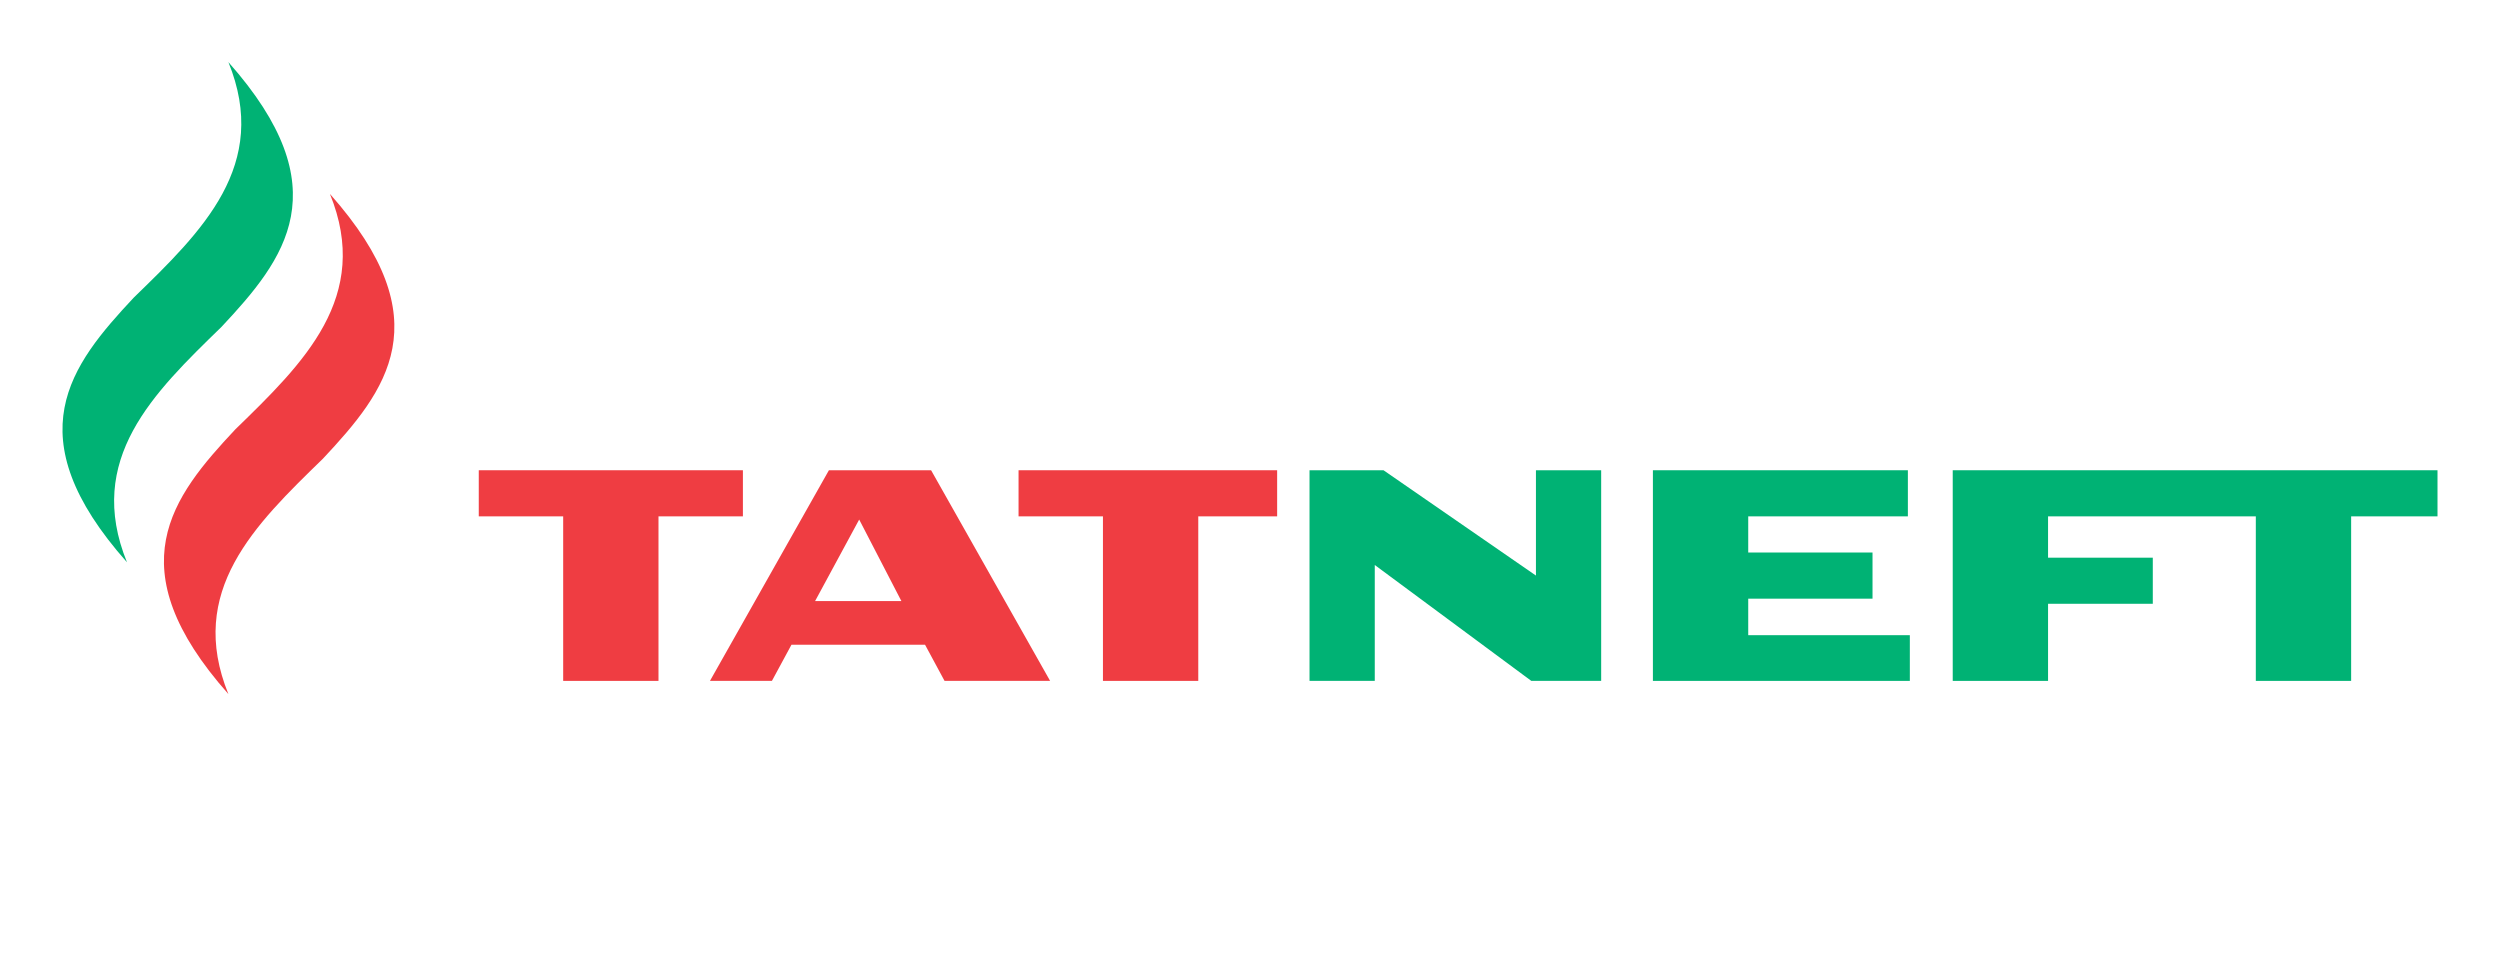 <svg width="162" height="63" viewBox="0 0 162 63" fill="none" xmlns="http://www.w3.org/2000/svg">
<path d="M21.379 12.565C24.098 19.243 19.665 23.53 15.249 27.823C11.139 32.21 7.519 36.77 14.8 44.976C12.081 38.299 16.515 34.011 20.927 29.722C25.04 25.326 28.66 20.772 21.379 12.565Z" fill="#EF3D42"/>
<path d="M14.8 4.025C17.524 10.705 13.093 14.989 8.673 19.28C4.564 23.67 0.945 28.23 8.229 36.437C5.507 29.754 9.94 25.471 14.355 21.18C18.467 16.789 22.082 12.231 14.8 4.025" fill="#00B274"/>
<path d="M126.537 30.472V44.122H132.714V39.125H139.501V36.138H132.714V33.46H146.177V44.122H152.354V33.46H157.95V30.472H126.537Z" fill="#00B274"/>
<path d="M113.285 41.16V38.794H121.339V35.803H113.285V33.46H123.63V30.472H107.108V44.122H123.757V41.16H113.285" fill="#00B274"/>
<path d="M48.14 30.472H31.024V33.46H36.494V44.122H42.67V33.46H48.14V30.472" fill="#EF3D42"/>
<path d="M52.817 38.95L55.675 33.667L58.41 38.95H52.817ZM60.335 30.472H53.714L46.005 44.122H50.02L51.287 41.779H59.943L61.207 44.122H68.047L60.335 30.472Z" fill="#EF3D42"/>
<path d="M99.529 30.472V37.297L89.651 30.472H84.857V44.122H89.085V36.612L99.229 44.122H103.756V30.472H99.529" fill="#00B274"/>
<path d="M82.759 30.472H66.002V33.46H71.471V44.122H77.648V33.46H82.759V30.472Z" fill="#EF3D42"/>
</svg>
